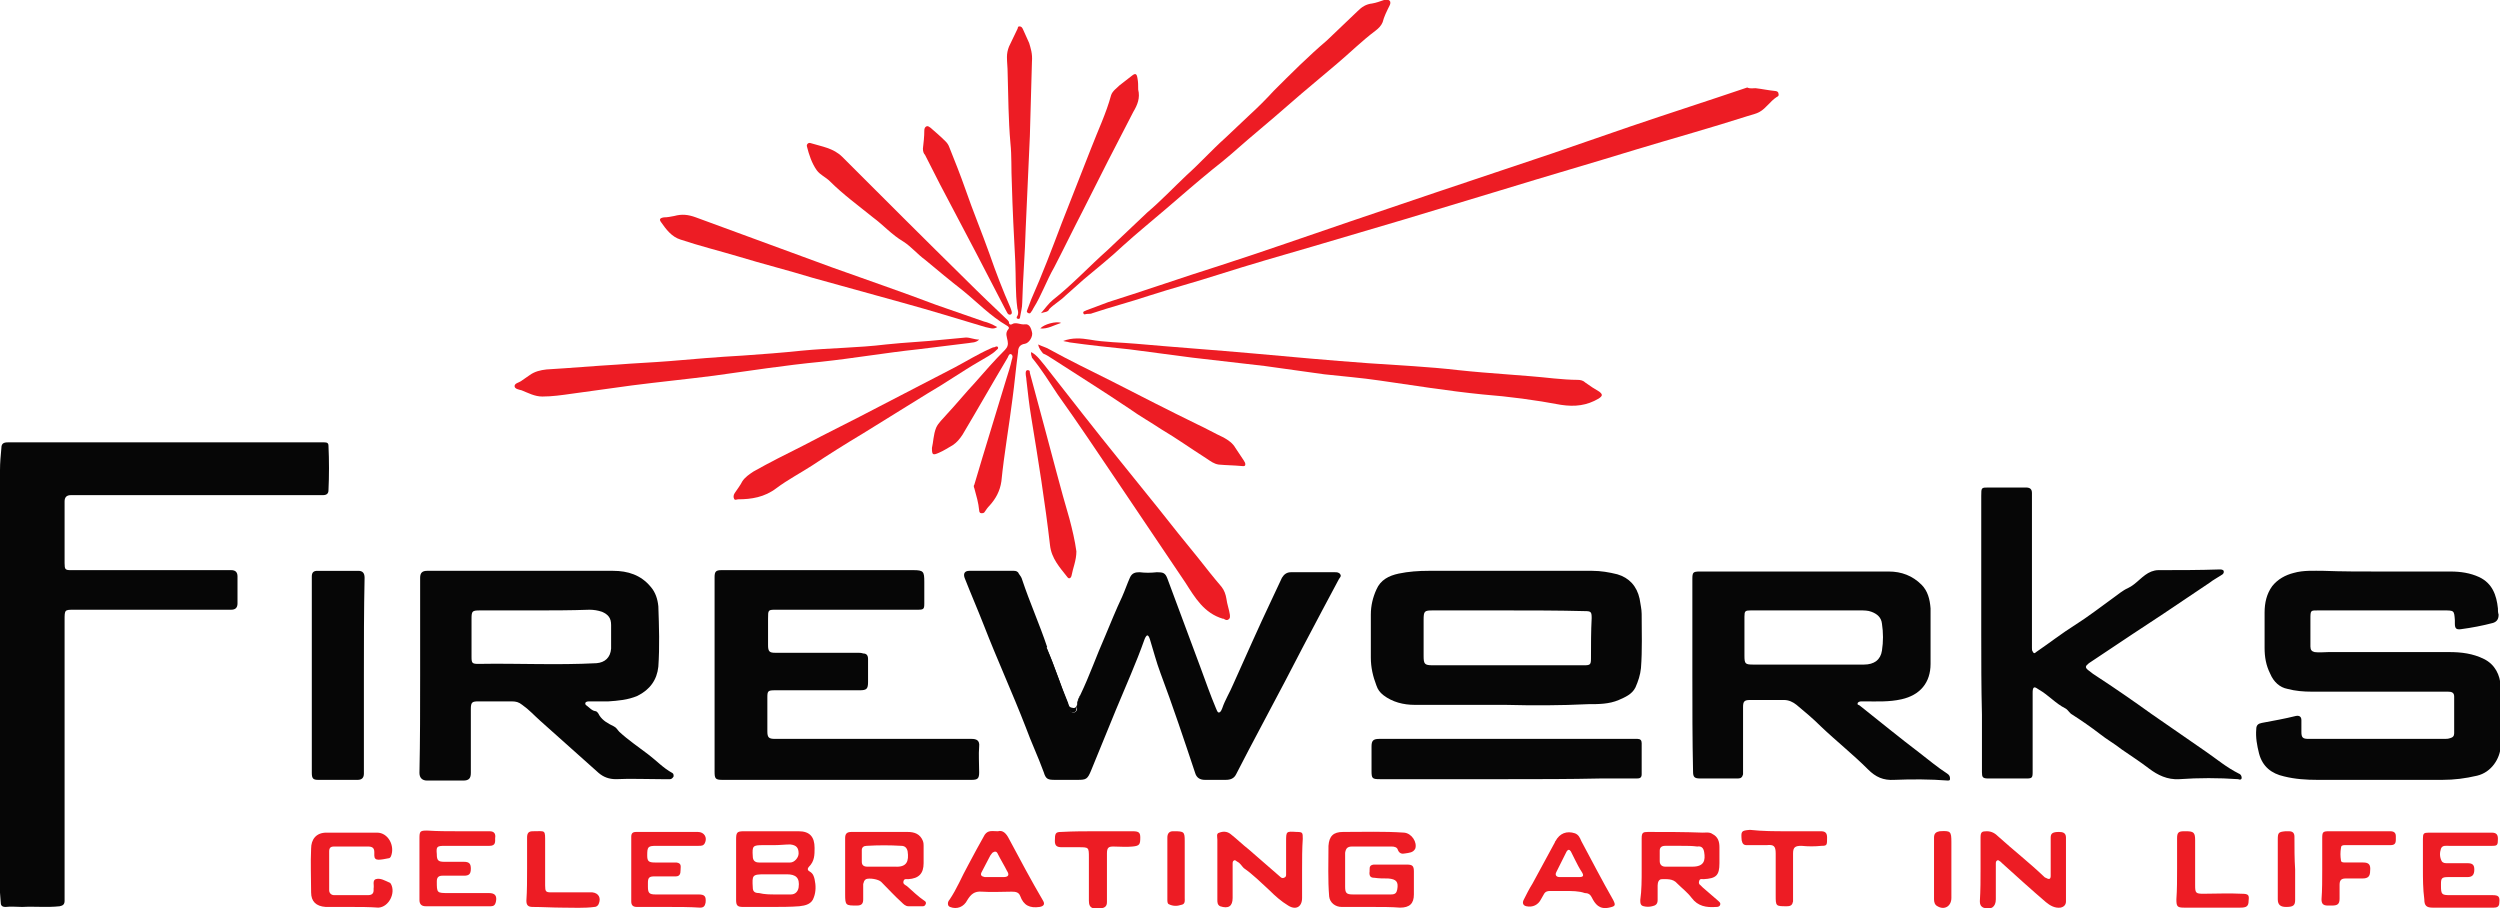 <?xml version="1.0" encoding="UTF-8"?>
<!-- Generator: Adobe Illustrator 24.2.1, SVG Export Plug-In . SVG Version: 6.00 Build 0)  -->
<svg xmlns="http://www.w3.org/2000/svg" xmlns:xlink="http://www.w3.org/1999/xlink" version="1.1" id="Layer_1" x="0px" y="0px" viewBox="0 0 360 130.8" style="enable-background:new 0 0 360 130.8;" xml:space="preserve">
<style type="text/css">
	.st0{fill:#060606;}
	.st1{fill:#ED1C24;}
</style>
<path class="st0" d="M0,96.9c0-9.7,0-19.5,0-29.2c0-1.1,0.1-2.1,0.2-3.2c0-0.6,0.3-0.8,0.9-0.8c4.6,0,9.1,0,13.7,0  c9.7,0,19.5,0,29.2,0c0.9,0,1.8,0,2.7,0c0.4,0,0.6,0.1,0.6,0.5c0.1,2.1,0.1,4.3,0,6.4c0,0.5-0.3,0.7-0.8,0.7c-1.7,0-3.4,0-5.1,0  c-10.2,0-20.3,0-30.5,0c-0.2,0-0.4,0-0.7,0c-0.6,0-0.9,0.3-0.9,0.9c0,3,0,6,0,8.9c0,0.9,0.1,1,0.9,1c1.3,0,2.6,0,3.9,0h17.6  c0.5,0,1.1,0,1.6,0c0.6,0,0.9,0.3,0.9,0.9c0,1.3,0,2.6,0,3.9c0,0.6-0.3,0.9-0.9,0.9c-1.7,0-3.5,0-5.2,0c-5.8,0-11.6,0-17.4,0  c-1.4,0-1.4,0-1.4,1.5c0,13.3,0,26.6,0,39.9c0,0.2,0,0.4,0,0.5c0,0.5-0.2,0.7-0.7,0.8c-1.8,0.2-3.6,0-5.4,0.1c-0.8,0-1.6-0.1-2.4,0  c-0.6,0-0.7-0.3-0.7-0.7c-0.1-1.2-0.2-2.5-0.2-3.7C0,116.4,0,106.7,0,96.9L0,96.9z"></path>
<path class="st0" d="M155.6,100c1.3-2.7,2.3-5.6,3.5-8.3c0.8-1.9,1.6-3.9,2.5-5.8c0.4-0.9,0.7-1.8,1.1-2.7c0.3-0.7,0.8-0.8,1.4-0.8  c0.8,0.1,1.6,0.1,2.5,0c0.9,0,1.2,0.1,1.5,0.9c1.6,4.3,3.2,8.6,4.8,12.9c0.7,1.9,1.4,3.9,2.2,5.8c0.1,0.2,0.2,0.6,0.4,0.6  c0.3,0,0.4-0.4,0.5-0.6c0.4-1.2,1.1-2.3,1.6-3.5c1.8-4,3.6-8.1,5.5-12.1c0.5-1.1,1-2.1,1.5-3.2c0.3-0.5,0.7-0.8,1.3-0.8  c2.1,0,4.2,0,6.3,0c0.3,0,0.6,0,0.8,0.3c0.2,0.3-0.1,0.5-0.2,0.7c-0.8,1.5-1.6,3-2.4,4.5c-1.8,3.4-3.6,6.8-5.4,10.3  c-2.3,4.4-4.7,8.8-7,13.3c-0.3,0.6-0.8,0.8-1.5,0.8c-1,0-2,0-3,0c-0.7,0-1.2-0.3-1.4-1c-1.6-4.8-3.2-9.6-5-14.4  c-0.6-1.6-1-3.2-1.5-4.8c-0.1-0.3-0.2-0.6-0.4-0.6c-0.1,0-0.3,0.3-0.4,0.6c-1.2,3.4-2.7,6.7-4.1,10.1c-1.2,2.9-2.4,5.9-3.6,8.8  c-0.5,1.2-0.7,1.3-1.9,1.3c-1.1,0-2.2,0-3.3,0c-1,0-1.3-0.1-1.6-1.1c-0.8-2.2-1.8-4.3-2.6-6.5c-1.9-4.9-4.1-9.7-6-14.6  c-0.9-2.3-1.9-4.6-2.8-6.9c-0.2-0.6,0-1,0.7-1c2.1,0,4.3,0,6.4,0c0.3,0,0.6,0.1,0.7,0.4c0.2,0.3,0.4,0.5,0.5,0.9  c1.1,3.3,2.5,6.4,3.6,9.7c-0.1,0-0.1,0-0.1,0c0,0,0,0.1,0,0.1c1.3,2.9,2.2,5.9,3.4,8.9c0.1,0.3,0.2,0.4,0.5,0.4  c0.3,0,0.5-0.3,0.5-0.5C155,101.4,155.3,100.7,155.6,100L155.6,100z"></path>
<path class="st0" d="M60.5,97.3c0-4.7,0-9.4,0-14.1c0-0.7,0.3-1,1-1c1.7,0,3.4,0,5.1,0c7.2,0,14.5,0,21.7,0c2.1,0,4,0.6,5.4,2.3  c0.7,0.8,1,1.8,1.1,2.8c0.1,2.9,0.2,5.8,0,8.7c-0.2,1.9-1.2,3.3-3,4.2c-1.4,0.6-2.8,0.7-4.2,0.8c-0.9,0-1.8,0-2.7,0  c-0.2,0-0.5,0-0.6,0.2c-0.1,0.3,0.2,0.4,0.3,0.5c0.4,0.3,0.6,0.6,1.1,0.7c0.3,0,0.5,0.4,0.6,0.6c0.5,0.8,1.3,1.2,2.1,1.6  c0.4,0.2,0.5,0.5,0.8,0.8c1.3,1.2,2.8,2.2,4.1,3.2c1.2,0.9,2.2,2,3.5,2.7c0.2,0.1,0.2,0.3,0.2,0.5c-0.1,0.2-0.3,0.4-0.5,0.4  c-0.4,0-0.8,0-1.3,0c-2.2,0-4.4-0.1-6.5,0c-1,0-1.8-0.3-2.5-0.9c-2.8-2.5-5.6-5-8.4-7.5c-0.9-0.8-1.6-1.6-2.6-2.3  c-0.5-0.4-0.9-0.5-1.5-0.5c-1.6,0-3.2,0-4.8,0c-0.9,0-1.1,0.1-1.1,1.1c0,3.1,0,6.1,0,9.2c0,0.8-0.3,1.1-1.1,1.1c-1.7,0-3.5,0-5.2,0  c-0.7,0-1.1-0.4-1.1-1.1C60.5,106.6,60.5,101.9,60.5,97.3L60.5,97.3z M76.8,87.9L76.8,87.9c-2.6,0-5.2,0-7.7,0  c-1.1,0-1.2,0.1-1.2,1.2c0,1.8,0,3.7,0,5.5c0,0.9,0.1,1,1,1c5.6-0.1,11.3,0.2,17-0.1c1.2-0.1,2-0.8,2.1-2.1c0-1.1,0-2.3,0-3.4  c0-1-0.4-1.5-1.3-1.9c-0.6-0.2-1.2-0.3-1.8-0.3C82.1,87.9,79.4,87.9,76.8,87.9L76.8,87.9z"></path>
<path class="st0" d="M243.7,97.3c0-4.6,0-9.3,0-13.9c0-1,0.1-1.1,1.1-1.1c9.1,0,18.1,0,27.2,0c1.8,0,3.4,0.6,4.7,1.9  c0.9,0.9,1.2,2.1,1.3,3.4c0,2.7,0,5.3,0,8c0,2.7-1.5,4.5-4.2,5.1c-1.8,0.4-3.5,0.3-5.3,0.3c-0.2,0-0.4,0-0.5,0  c-0.2,0-0.5,0.1-0.5,0.3c-0.1,0.2,0.2,0.2,0.3,0.3c2.9,2.3,5.7,4.6,8.6,6.8c1.3,1,2.6,2.1,4,3c0.3,0.2,0.4,0.4,0.4,0.7  c0,0.2,0,0.3-0.3,0.3c-2.6-0.2-5.2-0.2-7.7-0.1c-1.6,0.1-2.7-0.4-3.8-1.5c-2.2-2.2-4.6-4.1-6.8-6.2c-1.1-1.1-2.3-2.1-3.5-3.1  c-0.5-0.4-1.1-0.7-1.8-0.7c-1.6,0-3.3,0-4.9,0c-0.8,0-1,0.2-1,1c0,3,0,6,0,8.9c0,0.3,0,0.5,0,0.8c-0.1,0.4-0.3,0.6-0.7,0.6  c-1.8,0-3.7,0-5.5,0c-0.8,0-1-0.2-1-1C243.7,106.5,243.7,101.9,243.7,97.3C243.7,97.3,243.7,97.3,243.7,97.3L243.7,97.3z   M260.2,95.7C260.2,95.7,260.2,95.7,260.2,95.7c2.7,0,5.5,0,8.2,0c1.5,0,2.4-0.7,2.6-2c0.2-1.3,0.2-2.6,0-3.9  c-0.1-0.9-0.7-1.4-1.5-1.7c-0.5-0.2-1.1-0.2-1.6-0.2c-5.3,0-10.5,0-15.8,0c-0.8,0-0.9,0.1-0.9,0.9c0,1.9,0,3.7,0,5.6  c0,1.2,0.1,1.3,1.3,1.3C254.9,95.7,257.5,95.7,260.2,95.7L260.2,95.7z"></path>
<path class="st0" d="M342.7,82.3c3.4,0,6.8,0,10.2,0c1.4,0,2.8,0.2,4.1,0.8c1.9,0.9,2.5,2.6,2.7,4.5c0,0.3,0,0.6,0.1,0.9  c0,0.6-0.2,1-0.8,1.2c-1.5,0.4-3.1,0.7-4.6,0.9c-0.7,0.1-0.9-0.1-0.9-0.8c0-0.2,0-0.4,0-0.5c-0.1-1.4-0.1-1.4-1.6-1.4  c-6,0-11.9,0-17.9,0c-1.3,0-1.3-0.1-1.3,1.3c0,1.3,0,2.6,0,3.9c0,0.5,0.2,0.7,0.6,0.8c0.7,0.1,1.3,0,2,0c5.8,0,11.6,0,17.4,0  c1.7,0,3.4,0.2,5,1c1.6,0.8,2.3,2.3,2.4,3.9c0.2,2.9,0.2,5.8,0,8.7c-0.1,1.7-1.3,3.7-3.4,4.2c-1.7,0.4-3.3,0.6-5,0.6c-6,0-12,0-18,0  c-1.6,0-3.2-0.1-4.8-0.5c-1.8-0.4-3.1-1.4-3.6-3.3c-0.3-1.2-0.5-2.3-0.4-3.5c0-0.6,0.3-0.8,0.8-0.9c1.6-0.3,3.3-0.6,4.9-1  c0.5-0.1,0.8,0.1,0.8,0.6c0,0.6,0,1.2,0,1.7c0,0.8,0.2,1,1,1c1.2,0,2.4,0,3.6,0h16c0.3,0,0.5,0,0.8-0.1c0.4-0.1,0.6-0.3,0.6-0.7  c0-1.8,0-3.6,0-5.3c0-0.6-0.4-0.7-0.9-0.7c-1.3,0-2.6,0-3.9,0c-5.2,0-10.5,0-15.7,0c-1.2,0-2.4-0.1-3.5-0.4c-1.1-0.2-2-1-2.5-2.2  c-0.6-1.2-0.8-2.4-0.8-3.7c0-1.7,0-3.4,0-5.1c0-1.4,0.3-2.7,1.1-3.8c0.8-1,1.9-1.6,3.1-1.9c1.4-0.4,2.9-0.3,4.3-0.3  C337.2,82.3,339.9,82.3,342.7,82.3C342.7,82.3,342.7,82.3,342.7,82.3L342.7,82.3z"></path>
<path class="st0" d="M121.9,112.3c-6,0-11.9,0-17.9,0c-1,0-1.1-0.2-1.1-1.2c0-8.9,0-17.7,0-26.6c0-0.5,0-0.9,0-1.4c0-0.8,0.2-1,1-1  c1.3,0,2.6,0,3.9,0c7.9,0,15.8,0,23.7,0c1.5,0,1.6,0.2,1.6,1.7c0,1,0,2,0,3.1c0,0.8-0.1,0.9-0.9,0.9c-1.6,0-3.2,0-4.7,0  c-5.2,0-10.5,0-15.7,0c-1.2,0-1.2,0-1.2,1.3c0,1.3,0,2.5,0,3.8c0,0.9,0.2,1.1,1,1.1c4,0,7.9,0,11.9,0c0.3,0,0.5,0,0.8,0.1  c0.5,0,0.7,0.3,0.7,0.8c0,1.1,0,2.2,0,3.3c0,1-0.2,1.2-1.2,1.2c-4.1,0-8.1,0-12.2,0c-1,0-1.1,0.1-1.1,1c0,1.6,0,3.3,0,4.9  c0,0.9,0.2,1.1,1.1,1.1c9.4,0,18.9,0,28.3,0c0.7,0,1.2,0.2,1.1,1.1c-0.1,1.2,0,2.4,0,3.7c0,0.9-0.2,1.1-1.1,1.1c-5,0-10,0-15,0  C123.8,112.3,122.9,112.3,121.9,112.3L121.9,112.3z"></path>
<path class="st0" d="M285.3,91.2c0-6.6,0-13.2,0-19.8c0-1.2,0-1.2,1.1-1.2c1.8,0,3.6,0,5.3,0c0.6,0,0.9,0.2,0.9,0.8  c0,3.1,0,6.1,0,9.2c0,4.4,0,8.7,0,13.1c0,0.2,0,0.4,0.1,0.5c0.1,0.2,0.2,0.4,0.5,0.1c1.9-1.3,3.7-2.7,5.6-3.9  c1.9-1.2,3.7-2.6,5.5-3.9c0.7-0.5,1.4-1.1,2.1-1.4c1.3-0.6,2.1-1.9,3.4-2.4c0.3-0.1,0.6-0.2,1-0.2c2.9,0,5.9,0,8.8-0.1  c0.2,0,0.5,0,0.6,0.2c0.1,0.3-0.1,0.5-0.3,0.6c-0.6,0.4-1.2,0.7-1.7,1.1c-2.2,1.5-4.5,3-6.7,4.5c-1.5,1-2.9,1.9-4.4,2.9  c-2.1,1.4-4.2,2.8-6.3,4.2c-0.5,0.4-0.6,0.6-0.1,1c0.5,0.4,0.9,0.7,1.4,1c2.6,1.7,5.2,3.5,7.7,5.3c2.6,1.8,5.2,3.6,7.8,5.4  c1.6,1.1,3,2.3,4.8,3.2c0.3,0.1,0.4,0.4,0.4,0.6c0,0.3-0.3,0.3-0.5,0.2c-2.8-0.2-5.7-0.2-8.5,0c-1.7,0.1-3.1-0.6-4.3-1.5  c-1.3-1-2.7-1.9-4-2.8c-1-0.8-2.1-1.4-3.1-2.2c-1.3-1-2.6-1.9-4-2.8c-0.4-0.2-0.6-0.7-1-0.9c-1.4-0.7-2.4-1.9-3.8-2.7  c-0.2-0.1-0.5-0.4-0.7-0.3c-0.2,0.1-0.2,0.5-0.2,0.8c0,3.4,0,6.8,0,10.1c0,0.4,0,0.8,0,1.3c0,0.8-0.1,0.9-0.9,0.9  c-1.8,0-3.7,0-5.5,0c-0.8,0-0.9-0.2-0.9-0.9c0-2.8,0-5.6,0-8.3C285.3,99,285.3,95.1,285.3,91.2L285.3,91.2z"></path>
<path class="st0" d="M216.7,101.5c-4.3,0-8.6,0-13,0c-1.6,0-3.2-0.4-4.5-1.4c-0.5-0.4-0.8-0.8-1-1.4c-0.5-1.3-0.8-2.6-0.8-4  c0-2.1,0-4.1,0-6.2c0-1.3,0.3-2.5,0.8-3.6c0.6-1.4,1.8-2,3.2-2.3c1.4-0.3,2.9-0.4,4.3-0.4c7.9,0,15.7,0,23.6,0  c1.2,0,2.4,0.2,3.6,0.5c1.7,0.5,2.8,1.7,3.2,3.5c0.1,0.7,0.3,1.5,0.3,2.2c0,2.6,0.1,5.2-0.1,7.8c-0.1,1-0.4,1.9-0.8,2.8  c-0.5,1-1.5,1.4-2.4,1.8c-1.4,0.6-2.9,0.6-4.4,0.6C224.7,101.6,220.7,101.6,216.7,101.5C216.7,101.5,216.7,101.5,216.7,101.5  L216.7,101.5z M217,87.9C217,87.9,217,87.9,217,87.9c-3.6,0-7.2,0-10.7,0c-1.2,0-1.3,0.1-1.3,1.4c0,1.7,0,3.4,0,5.1  c0,1.2,0.1,1.4,1.3,1.4c6,0,12,0,18,0c1.3,0,2.5,0,3.8,0c0.9,0,1-0.1,1-1c0-1.9,0-3.9,0.1-5.8c0-0.9-0.1-1-1-1  C224.3,87.9,220.7,87.9,217,87.9L217,87.9z"></path>
<path class="st1" d="M252.8,12.7c0.9,0.1,1.8,0.3,2.8,0.4c0.2,0,0.5,0.1,0.5,0.4c0.1,0.3-0.1,0.4-0.3,0.5c-0.9,0.6-1.5,1.6-2.4,2.1  c-0.5,0.3-1.1,0.4-1.7,0.6c-5.3,1.7-10.7,3.2-16,4.8c-6.5,2-13.1,3.9-19.6,5.9c-4.6,1.4-9.3,2.8-13.9,4.2c-4.4,1.3-8.8,2.6-13.2,3.9  c-4.5,1.3-9,2.6-13.4,4c-3.4,1.1-6.8,2-10.2,3.1c-2.7,0.9-5.4,1.6-8.1,2.5c-0.2,0.1-0.4,0.1-0.7,0.1s-0.5,0.2-0.6-0.1  c-0.1-0.3,0.3-0.3,0.4-0.4c1.1-0.4,2.1-0.8,3.2-1.2c5.4-1.7,10.8-3.6,16.2-5.3c6.2-2,12.4-4.2,18.6-6.3c4.1-1.4,8.3-2.8,12.4-4.2  c5.6-1.9,11.1-3.7,16.7-5.6c3.8-1.3,7.5-2.6,11.3-3.9c5.6-1.9,11.2-3.7,16.8-5.6C252,12.8,252.4,12.7,252.8,12.7L252.8,12.7z"></path>
<path class="st0" d="M52.4,97.3v14.1c0,0.6-0.3,0.9-0.9,0.9c-1.9,0-3.8,0-5.7,0c-0.7,0-0.9-0.2-0.9-1c0-7.7,0-15.3,0-23  c0-1.8,0-3.5,0-5.3c0-0.6,0.3-0.8,0.8-0.8c2,0,3.9,0,5.9,0c0.6,0,0.9,0.3,0.9,1C52.4,87.9,52.4,92.6,52.4,97.3  C52.4,97.3,52.4,97.3,52.4,97.3L52.4,97.3z"></path>
<path class="st0" d="M217.1,112.2c-6.1,0-12.2,0-18.4,0c-1.1,0-1.2-0.1-1.2-1.2c0-1.2,0-2.3,0-3.5c0-0.8,0.2-1.1,1.1-1.1  c1.5,0,3,0,4.5,0h32.1c0.2,0,0.4,0,0.6,0c0.4,0,0.6,0.2,0.6,0.6c0,1.5,0,3,0,4.5c0,0.6-0.4,0.6-0.8,0.6c-1.7,0-3.4,0-5.1,0  C226,112.2,221.5,112.2,217.1,112.2L217.1,112.2z"></path>
<g>
	<path class="st1" d="M134.2,64.5c0.2-0.8,0.2-1.9,0.6-2.9c0.3-0.7,1-1.3,1.5-1.9c1.4-1.5,2.7-3.1,4.1-4.6c1.4-1.6,2.8-3.2,4.3-4.7   c0.4-0.4,0.5-0.8,0.4-1.3c-0.1-0.6-0.4-1.1,0.1-1.7c0.2-0.2,0-0.4-0.2-0.5c-2.4-1.4-4.3-3.4-6.4-5.1c-1.8-1.4-3.6-2.9-5.4-4.4   c-1.1-0.8-2-1.9-3.1-2.6c-1.7-1-2.9-2.4-4.4-3.5c-2.1-1.7-4.3-3.3-6.2-5.2c-0.6-0.6-1.4-0.9-1.9-1.6c-0.7-1-1.1-2.2-1.4-3.4   c-0.1-0.3,0.2-0.6,0.5-0.5c1.6,0.5,3.3,0.7,4.6,2c5.9,5.9,11.8,11.8,17.8,17.7c2,2,4,3.9,6,5.8c0.1,0.1,0.2,0.2,0.2,0.4   c0,0.2,0.2,0.3,0.4,0.2c0.6-0.4,1.2,0.1,1.9,0c0.7-0.1,0.9,0.7,1,1.1c0.2,0.6-0.4,1.6-1,1.7c-0.7,0.1-1,0.5-1,1.2   c-0.3,2.2-0.5,4.5-0.8,6.7c-0.5,4-1.2,7.9-1.6,11.9c-0.2,1.4-0.8,2.5-1.7,3.5c-0.3,0.3-0.5,0.6-0.7,0.9c-0.1,0.2-0.3,0.2-0.5,0.2   c-0.2,0-0.3-0.2-0.3-0.4c-0.1-1.1-0.4-2.1-0.7-3.2c-0.1-0.2-0.1-0.4,0-0.5c1.5-5.1,3.1-10.2,4.6-15.2c0.3-0.9,0.6-1.9,0.8-2.8   c0.1-0.3,0.2-0.6-0.1-0.8c-0.3-0.1-0.4,0.3-0.5,0.5c-2.2,3.7-4.3,7.4-6.5,11.1c-0.4,0.6-0.8,1.1-1.4,1.5c-0.7,0.4-1.3,0.8-2,1.1   C134.3,65.6,134.2,65.5,134.2,64.5L134.2,64.5z"></path>
	<path class="st1" d="M153.1,49.1c1.3-0.5,2.6-0.4,3.8-0.2c2.2,0.4,4.5,0.4,6.7,0.6c5.6,0.5,11.3,0.9,16.9,1.4   c5.5,0.5,11,1,16.5,1.4c4.3,0.3,8.7,0.5,13,1c4.6,0.5,9.2,0.7,13.8,1.2c1.1,0.1,2.3,0.2,3.4,0.2c0.4,0,0.8,0.1,1.1,0.4   c0.7,0.5,1.3,0.9,2,1.3c0.5,0.4,0.5,0.6-0.1,1c-1.7,1-3.4,1.2-5.4,0.9c-3.7-0.7-7.5-1.2-11.3-1.5c-5-0.5-9.9-1.3-14.8-2   c-2.7-0.4-5.3-0.6-8-0.9c-2.9-0.4-5.7-0.8-8.6-1.2c-3.5-0.4-6.9-0.8-10.4-1.2c-3-0.4-6-0.8-9.1-1.2c-2.9-0.3-5.8-0.6-8.6-1   C153.7,49.2,153.4,49.2,153.1,49.1L153.1,49.1z"></path>
	<path class="st1" d="M141,48.9c-0.5,0.5-1.1,0.4-1.5,0.5c-2.4,0.3-4.9,0.6-7.3,0.9c-4.7,0.5-9.3,1.3-14,1.8   c-5.2,0.5-10.3,1.3-15.4,2c-3.9,0.5-7.9,0.9-11.8,1.4c-2.9,0.4-5.8,0.8-8.7,1.2c-1.4,0.2-2.8,0.4-4.2,0.4c-1.1,0-2-0.5-3-0.9   c-0.4-0.1-1-0.2-1-0.6c0-0.4,0.6-0.5,0.9-0.7c0.4-0.3,0.9-0.6,1.3-0.9c0.7-0.5,1.5-0.7,2.4-0.8c3.4-0.2,6.8-0.5,10.2-0.7   c2.5-0.2,5-0.3,7.5-0.5c3.5-0.3,7-0.6,10.6-0.8c2.8-0.2,5.6-0.4,8.4-0.7c4.1-0.4,8.1-0.4,12.2-0.9c2.8-0.3,5.5-0.4,8.3-0.7   c1.1-0.1,2.1-0.2,3.2-0.3C139.7,48.6,140.3,48.9,141,48.9L141,48.9z"></path>
	<path class="st1" d="M149.9,45.1c0.6-0.7,1.1-1.4,1.7-1.9c2.8-2.2,5.2-4.8,7.9-7.2c1.9-1.8,3.8-3.6,5.7-5.4c2-1.7,3.8-3.6,5.7-5.4   c1.9-1.7,3.6-3.6,5.5-5.3c1.2-1.1,2.4-2.3,3.6-3.4c1.2-1.1,2.3-2.2,3.4-3.4c2.5-2.5,5-5,7.7-7.3c1.5-1.4,2.9-2.8,4.4-4.2   c0.6-0.6,1.2-1,2.1-1.1c0.6-0.1,1.1-0.3,1.7-0.5c0.3-0.1,0.6-0.1,0.8,0.1c0.2,0.2,0.1,0.5,0,0.7c-0.4,0.8-0.8,1.6-1,2.4   c-0.2,0.5-0.6,0.9-1,1.2c-2,1.5-3.7,3.2-5.6,4.8c-1.7,1.4-3.4,2.9-5.1,4.3c-2.5,2.2-5.1,4.4-7.7,6.6c-1.7,1.5-3.3,2.9-5.1,4.3   c-2.2,1.8-4.4,3.7-6.6,5.6c-2.1,1.8-4.2,3.5-6.3,5.4c-1.8,1.7-3.7,3.2-5.6,4.8c-0.9,0.8-1.8,1.6-2.7,2.4c-0.7,0.7-1.6,1.2-2.3,1.9   C150.9,45,150.4,44.9,149.9,45.1L149.9,45.1z"></path>
	<path class="st1" d="M148.5,50.7c0.9,0.5,1.4,1.3,2,2c1.8,2.3,3.6,4.6,5.4,6.9c3.6,4.6,7.3,9.1,10.9,13.6c1.9,2.4,3.8,4.8,5.7,7.1   c1.1,1.4,2.2,2.8,3.4,4.2c0.4,0.5,0.6,1.1,0.7,1.7c0.1,0.8,0.4,1.6,0.5,2.3c0,0.2,0.1,0.5-0.2,0.7c-0.3,0.2-0.5,0-0.7-0.1   c0,0,0,0-0.1,0c-2.7-0.8-4-3-5.4-5.2c-3.2-4.8-6.5-9.6-9.7-14.4c-2.9-4.3-5.7-8.5-8.7-12.7c-1.2-1.8-2.3-3.6-3.7-5.3   C148.6,51.3,148.4,51.1,148.5,50.7L148.5,50.7z"></path>
	<path class="st1" d="M143.6,47.1c-0.6,0.4-1.1,0.1-1.7,0c-4-1.2-7.9-2.4-11.9-3.5c-4.3-1.2-8.7-2.4-13-3.6c-3.6-1.1-7.2-2-10.8-3.1   c-2.7-0.8-5.5-1.5-8.2-2.4c-1.3-0.4-2.1-1.5-2.8-2.5c-0.3-0.4-0.2-0.6,0.4-0.7c0.5,0,1-0.1,1.5-0.2c1.1-0.3,2-0.2,3.1,0.2   c6.5,2.4,13.1,4.8,19.6,7.2c5,1.8,10,3.5,15,5.4c2.3,0.8,4.6,1.6,6.9,2.4C142.2,46.4,142.9,46.7,143.6,47.1L143.6,47.1z"></path>
	<path class="st1" d="M148.6,8.9c-0.1,3.3-0.2,7-0.3,10.7c-0.2,4.4-0.4,8.9-0.6,13.3c-0.1,3.6-0.4,7.1-0.5,10.7c0,0.7-0.2,1.4-0.3,2   c0,0.2-0.1,0.4-0.3,0.3c-0.3,0-0.2-0.3-0.1-0.4c0.2-0.4,0.1-0.7,0-1.1c-0.3-2.2-0.2-4.5-0.3-6.7c-0.2-3.8-0.4-7.6-0.5-11.4   c-0.1-1.9,0-3.8-0.2-5.7c-0.3-3.4-0.3-6.7-0.4-10.1c0-0.8-0.1-1.5-0.1-2.3c0-0.5,0.1-1,0.3-1.5c0.4-0.8,0.8-1.7,1.2-2.5   c0.1-0.1,0-0.4,0.3-0.4c0.3,0,0.4,0.2,0.5,0.4c0.3,0.7,0.6,1.3,0.9,2C148.4,6.9,148.7,7.7,148.6,8.9z"></path>
	<path class="st1" d="M106.3,71.9c-0.2,0-0.5,0.2-0.6-0.1c-0.1-0.2-0.1-0.5,0.1-0.8c0.4-0.6,0.8-1.1,1.1-1.7c0.4-0.6,1-1,1.6-1.4   c2.3-1.3,4.7-2.5,7.1-3.7c3.6-1.9,7.3-3.7,10.9-5.6c3.7-1.9,7.3-3.8,11-5.7c1.7-0.9,3.3-1.9,5.1-2.7c0.2-0.1,0.4-0.2,0.6-0.2   c0.2-0.1,0.4-0.2,0.5,0c0.1,0.2-0.1,0.3-0.2,0.4c-0.7,0.7-1.6,1.1-2.4,1.6c-2.6,1.5-5,3.2-7.6,4.7c-3.1,1.9-6.1,3.8-9.2,5.7   c-2.5,1.5-4.9,3-7.3,4.6c-1.7,1.1-3.6,2.1-5.2,3.3C110.1,71.6,108.2,71.9,106.3,71.9L106.3,71.9z"></path>
	<path class="st1" d="M163.9,12.9c0.3,1.2-0.1,2.2-0.7,3.2c-2.5,4.8-4.9,9.5-7.3,14.3c-1.4,2.7-2.7,5.4-4.1,8.1   c-1.1,1.9-1.8,4-3,5.9c-0.1,0.2-0.2,0.4-0.3,0.5c-0.1,0.1-0.1,0.3-0.4,0.2c-0.2-0.1-0.3-0.2-0.2-0.4c0.2-0.5,0.4-1.1,0.6-1.6   c1.6-3.6,3-7.3,4.4-11c1.4-3.6,2.8-7.1,4.2-10.7c1-2.6,2.2-5.1,2.9-7.7c0.2-0.6,0.8-1,1.2-1.4c0.6-0.5,1.2-0.9,1.8-1.4   c0.5-0.4,0.7-0.3,0.8,0.4C163.9,11.8,163.9,12.3,163.9,12.9L163.9,12.9z"></path>
	<path class="st1" d="M197.6,130.6c-1.5,0-2.9,0-4.4,0c-0.9,0-1.7-0.6-1.8-1.5c-0.2-2.4-0.1-4.9-0.1-7.3c0.1-1.4,0.7-2,2.1-2   c2.9,0,5.9-0.1,8.8,0.1c1.1,0.1,1.9,1.4,1.6,2.3c-0.3,0.6-0.9,0.6-1.5,0.7c-0.4,0.1-0.8,0-1-0.5c-0.1-0.4-0.5-0.5-0.9-0.5   c-1.9,0-3.8,0-5.7,0c-0.7,0-0.9,0.3-1,0.9c0,0.2,0,0.4,0,0.6c0,1.4,0,2.8,0,4.3c0,0.9,0.2,1.1,1.1,1.1c1.8,0,3.7,0,5.5,0   c0.6,0,0.8-0.2,0.9-0.7c0.2-1.1-0.1-1.5-1.3-1.6c-0.7,0-1.3,0-2-0.1c-0.5,0-0.7-0.2-0.7-0.7c0.1-0.5-0.2-1.1,0.6-1.2   c0.1,0,0.3,0,0.4,0c1.5,0,2.9,0,4.4,0c0.8,0,1,0.2,1,1c0,1.1,0,2.2,0,3.3c0,1.3-0.6,1.9-2,1.9C200.4,130.6,199,130.6,197.6,130.6   C197.6,130.6,197.6,130.6,197.6,130.6L197.6,130.6z"></path>
	<path class="st1" d="M111.1,130.6c-1.4,0-2.7,0-4.1,0c-0.8,0-1-0.2-1-1c0-2.9,0-5.8,0-8.7c0-1,0.1-1.2,1.1-1.2c2.6,0,5.3,0,7.9,0   c1.6,0,2.3,0.8,2.3,2.4c0,1,0,1.9-0.8,2.7c-0.2,0.2-0.3,0.5,0.1,0.7c0.5,0.3,0.6,0.7,0.7,1.1c0.2,0.9,0.2,1.8-0.1,2.6   c-0.3,1-1.2,1.2-2.1,1.3C113.8,130.6,112.4,130.6,111.1,130.6L111.1,130.6z M111.6,128.8L111.6,128.8c0.8,0,1.6,0,2.3,0   c0.6,0,1-0.4,1.1-1c0.2-1.4-0.4-1.9-1.7-1.9c-1,0-2,0-3.1,0c-1.9,0-1.9,0.1-1.8,1.9c0,0.6,0.3,0.8,0.9,0.8   C110.1,128.8,110.9,128.8,111.6,128.8z M111.5,121.7C111.5,121.7,111.5,121.7,111.5,121.7c-0.5,0-1.1,0-1.6,0   c-1.5,0-1.6,0.1-1.5,1.6c0,0.6,0.3,0.9,0.9,0.9c1.5,0,3,0,4.5,0c0.6,0,1.2-0.7,1.2-1.3c0-0.8-0.3-1.2-1.2-1.3   C113.1,121.6,112.3,121.7,111.5,121.7z"></path>
	<path class="st1" d="M121.7,125.2c0-1.5,0-3,0-4.5c0-0.6,0.2-0.9,0.9-0.9c2.7,0,5.4,0,8.1,0c1,0,1.8,0.3,2.2,1.3   c0.1,0.3,0.1,0.5,0.1,0.7c0,0.8,0,1.7,0,2.5c0,1.5-0.7,2.2-2.2,2.3c-0.3,0-0.6-0.1-0.7,0.3c-0.1,0.4,0.2,0.5,0.5,0.7   c0.8,0.7,1.6,1.5,2.5,2.1c0.2,0.1,0.3,0.3,0.2,0.5c-0.1,0.2-0.2,0.3-0.4,0.3c-0.7,0-1.4,0-2.1,0c-0.4,0-0.7-0.3-1-0.6   c-1-0.9-1.9-1.9-2.9-2.9c-0.4-0.4-1.7-0.6-2.2-0.4c-0.3,0.2-0.3,0.4-0.4,0.7c0,0.7,0,1.5,0,2.2c0,0.6-0.2,0.9-0.9,0.9   c-1.6,0-1.7,0-1.7-1.6C121.7,127.7,121.7,126.4,121.7,125.2C121.7,125.2,121.7,125.2,121.7,125.2L121.7,125.2z M127.2,124.8   L127.2,124.8c0.6,0,1.2,0,1.7,0c1.7,0.1,2-0.8,1.8-2.2c-0.1-0.5-0.4-0.8-0.9-0.8c-1.7-0.1-3.3-0.1-5,0c-0.4,0-0.7,0.2-0.7,0.6   c0,0.6,0,1.1,0,1.7c0,0.5,0.3,0.7,0.8,0.7C125.7,124.8,126.5,124.8,127.2,124.8L127.2,124.8z"></path>
	<path class="st1" d="M149.5,49.6c0.6,0.3,1.1,0.4,1.6,0.7c2.9,1.6,6,3.1,9,4.6c4.1,2.1,8.2,4.2,12.3,6.2c1.3,0.6,2.5,1.3,3.8,1.9   c0.7,0.4,1.3,0.8,1.7,1.5c0.4,0.6,0.8,1.2,1.2,1.8c0.1,0.2,0.3,0.4,0.2,0.7c-0.1,0.2-0.4,0.1-0.6,0.1c-1.1-0.1-2.1-0.1-3.2-0.2   c-0.7-0.1-1.2-0.5-1.8-0.9c-2.2-1.4-4.3-2.9-6.5-4.2c-1.5-1-3.1-1.9-4.5-2.9c-3.7-2.5-7.4-4.8-11.1-7.2c-0.5-0.3-0.9-0.6-1.4-0.8   C149.9,50.5,149.6,50.2,149.5,49.6L149.5,49.6z"></path>
	<path class="st1" d="M187.5,125.2v4.1c0,1.3-0.9,1.8-2,1.1c-1-0.6-1.9-1.4-2.7-2.2c-1.2-1.1-2.4-2.3-3.7-3.2   c-0.3-0.3-0.5-0.7-0.9-0.9c-0.2-0.1-0.3-0.3-0.5-0.2c-0.2,0.1-0.2,0.3-0.2,0.5c0,1.6,0,3.3,0,4.9c0,1.2-0.6,1.6-1.8,1.2   c-0.4-0.2-0.4-0.6-0.4-0.9c0-2.2,0-4.4,0-6.7c0-0.7,0-1.3,0-2c0-0.4-0.2-0.9,0.3-1c0.5-0.2,1.1-0.2,1.6,0.2   c0.9,0.7,1.7,1.5,2.6,2.2c1.5,1.3,3.1,2.7,4.6,4c0.1,0.1,0.3,0.2,0.5,0.1c0.3-0.1,0.3-0.3,0.3-0.5c0-1.6,0-3.1,0-4.7   c0-1.5,0-1.5,1.5-1.4c0.9,0,0.9,0.1,0.9,1C187.5,122.2,187.5,123.7,187.5,125.2L187.5,125.2z"></path>
	<path class="st1" d="M285.2,125.1c0-1.5,0-3,0-4.5c0-0.8,0.2-0.9,0.9-0.9c0.7,0,1.2,0.3,1.7,0.8c2.1,1.9,4.4,3.7,6.5,5.7   c0.1,0.1,0.2,0.2,0.3,0.2c0.5,0.3,0.7,0.2,0.7-0.3c0-0.9,0-1.8,0-2.7c0-0.9,0-1.9,0-2.8c0-0.6,0.3-0.8,1.2-0.8c0.5,0,1,0.1,1,0.8   c0,3.1,0,6.1,0,9.2c0,0.5-0.3,0.8-0.8,0.9c-0.8,0.1-1.5-0.3-2.1-0.8c-2.1-1.8-4.2-3.7-6.3-5.6c-0.1-0.1-0.2-0.2-0.2-0.2   c-0.2-0.1-0.3-0.3-0.5-0.2c-0.2,0.1-0.2,0.3-0.2,0.5c0,1.5,0,2.9,0,4.4c0,0.2,0,0.5,0,0.7c0,1.1-0.7,1.6-1.8,1.2   c-0.4-0.2-0.5-0.5-0.5-0.9C285.2,128.2,285.2,126.6,285.2,125.1C285.2,125.1,285.2,125.1,285.2,125.1L285.2,125.1z"></path>
	<path class="st1" d="M65.9,119.7c1.5,0,3.1,0,4.6,0c0.7,0,0.9,0.4,0.8,1c0,0.5,0.1,1.1-0.8,1.1c-1.5,0-3,0-4.5,0   c-0.6,0-1.3,0-1.9,0c-1.2,0-1.3,0.1-1.2,1.2c0,0.9,0.2,1.1,1.1,1.1c0.9,0,1.9,0,2.8,0c0.8,0,1,0.3,1,1c0,0.8-0.3,1-1,1   c-1,0-2.1,0-3.1,0c-0.5,0-0.8,0.2-0.8,0.8c0,1.7,0,1.7,1.7,1.7c1.9,0,3.9,0,5.8,0c0.9,0,1.2,0.4,1,1.3c-0.1,0.4-0.3,0.6-0.7,0.6   c-3.1,0-6.3,0-9.4,0c-0.6,0-0.9-0.3-0.9-0.9c0-3,0-5.9,0-8.9c0-1,0.1-1.1,1.1-1.1C63,119.7,64.5,119.7,65.9,119.7   C65.9,119.7,65.9,119.7,65.9,119.7L65.9,119.7z"></path>
	<path class="st1" d="M236.4,125.2c0-1.5,0-3,0-4.5c0-0.8,0.2-0.9,0.9-0.9c2.6,0,5.3,0,7.9,0.1c0.5,0,1-0.1,1.4,0.2   c0.8,0.4,1,1.1,1,1.9c0,0.8,0,1.6,0,2.3c0,1.8-0.5,2.2-2.3,2.3c-0.2,0-0.5-0.1-0.6,0.2c-0.1,0.3-0.1,0.5,0.2,0.7   c0.1,0.1,0.2,0.2,0.3,0.3c0.7,0.6,1.5,1.3,2.2,1.9c0.2,0.2,0.4,0.3,0.3,0.6c-0.1,0.3-0.4,0.3-0.6,0.3c-1.4,0.1-2.6-0.1-3.5-1.3   c-0.6-0.8-1.4-1.4-2.1-2.1c-0.6-0.7-1.5-0.6-2.2-0.6c-0.4,0-0.6,0.4-0.6,0.9c0,0.7,0,1.4,0,2.1c0,0.6-0.3,0.8-0.8,0.9   c-0.4,0.1-0.8,0.1-1.2,0c-0.5-0.1-0.5-0.5-0.5-0.9C236.4,128.2,236.4,126.7,236.4,125.2C236.4,125.2,236.4,125.2,236.4,125.2   L236.4,125.2z M242.1,121.8C242.1,121.8,242.1,121.8,242.1,121.8c-0.8,0-1.6,0-2.3,0c-0.5,0-0.8,0.2-0.8,0.7c0,0.5,0,1,0,1.5   c0,0.5,0.3,0.8,0.8,0.8c1.3,0,2.6,0,3.9,0c1.7,0,1.9-0.9,1.7-2.1c-0.1-0.6-0.4-0.9-1-0.8C243.7,121.8,242.9,121.8,242.1,121.8   L242.1,121.8z"></path>
	<path class="st1" d="M143.7,119.7c0.7-0.2,1.2,0.3,1.6,1.1c1.6,3,3.2,6,4.9,8.9c0.3,0.5,0.1,0.8-0.5,0.9c-1.4,0.2-2.3-0.2-2.8-1.6   c-0.2-0.5-0.6-0.6-1.2-0.6c-1.4,0-2.9,0.1-4.3,0c-1.1-0.1-1.6,0.4-2.1,1.2c-0.5,1-1.5,1.4-2.5,1c-0.2-0.1-0.3-0.2-0.3-0.5   c0-0.2,0.1-0.4,0.2-0.5c1.1-1.6,1.8-3.4,2.7-5c0.8-1.5,1.6-3,2.4-4.4C142.3,119.5,142.9,119.7,143.7,119.7L143.7,119.7z    M143.3,126.3L143.3,126.3l0.6,0c0.2,0,0.4,0,0.6,0c0.7,0,0.9-0.3,0.5-0.9c-0.4-0.8-0.9-1.6-1.3-2.4c-0.2-0.5-0.5-0.4-0.8-0.2   c-0.1,0.1-0.2,0.3-0.3,0.4c-0.4,0.8-0.8,1.5-1.2,2.3c-0.3,0.5-0.1,0.7,0.4,0.8C142.4,126.3,142.9,126.3,143.3,126.3L143.3,126.3z"></path>
	<path class="st1" d="M132.9,21.4c0.1-0.9,0.2-1.7,0.2-2.6c0-0.3,0.1-0.5,0.3-0.6c0.3-0.1,0.4,0.1,0.6,0.2c0.7,0.6,1.5,1.3,2.2,2   c0.2,0.2,0.4,0.5,0.5,0.8c0.8,2,1.6,4,2.3,6c1.1,3.2,2.4,6.3,3.5,9.4c0.9,2.6,1.9,5.2,3,7.7c0.1,0.3,0.4,0.9,0,1s-0.5-0.4-0.7-0.7   c-1.4-2.7-2.8-5.4-4.2-8.1c-1-1.9-2-3.8-3-5.7c-1.5-2.8-3-5.7-4.4-8.5C133,22.1,132.9,21.8,132.9,21.4L132.9,21.4z"></path>
	<path class="st1" d="M96.2,130.6c-1.5,0-3,0-4.5,0c-0.6,0-0.8-0.3-0.8-0.8c0-3.1,0-6.2,0-9.3c0-0.5,0.2-0.7,0.7-0.7   c1.9,0,3.7,0,5.6,0c1.1,0,2.2,0,3.3,0c0.9,0,1.4,0.8,1,1.6c-0.2,0.4-0.5,0.4-0.9,0.4c-1.9,0-3.9,0-5.8,0c-0.1,0-0.1,0-0.2,0   c-1.3,0-1.4,0.1-1.4,1.4c0,0.8,0.2,1,1.1,1c1,0,2.1,0,3.1,0c0.8,0.1,0.6,0.6,0.6,1.1c0,0.5-0.1,0.9-0.7,0.9c-1,0-2.1,0-3.1,0   c-0.7,0-0.9,0.2-0.9,0.9c0,0.2,0,0.4,0,0.6c0,0.9,0.2,1.1,1.1,1.1c2.1,0,4.1,0,6.2,0c0.9,0,1.1,0.3,1,1.2c-0.1,0.5-0.3,0.7-0.8,0.7   C99.3,130.6,97.8,130.6,96.2,130.6C96.2,130.6,96.2,130.6,96.2,130.6L96.2,130.6z"></path>
	<path class="st1" d="M50.6,130.6c-1.2,0-2.5,0-3.7,0c-1.4-0.1-2.1-0.8-2.1-2.1c0-2.1-0.1-4.2,0-6.3c0-1.3,0.7-2.3,2.2-2.3   c2.4,0,4.9,0,7.3,0c1.6,0,2.6,1.9,2,3.4c-0.1,0.2-0.2,0.3-0.4,0.3c-0.5,0.1-1,0.2-1.4,0.2c-0.4,0-0.6-0.2-0.6-0.6   c0-0.2,0-0.4,0-0.5c0-0.6-0.3-0.8-0.9-0.8c-1.6,0-3.3,0-4.9,0c-0.5,0-0.7,0.2-0.7,0.7c0,1.9,0,3.7,0,5.6c0,0.4,0.3,0.7,0.7,0.7   c1.6,0,3.3,0,4.9,0c0.5,0,0.8-0.2,0.8-0.7c0-0.1,0-0.2,0-0.3c0.1-0.4-0.2-1.1,0.3-1.3c0.7-0.2,1.3,0.2,2,0.5c0.1,0,0.1,0.1,0.2,0.2   c0.7,1.3-0.3,3.3-1.8,3.4C53.1,130.6,51.9,130.6,50.6,130.6C50.6,130.6,50.6,130.6,50.6,130.6L50.6,130.6z"></path>
	<path class="st1" d="M348.9,125.1c0-1.4,0-2.9,0-4.3c0-0.8,0.1-0.9,0.9-0.9c2,0,4,0,6,0c1,0,2,0,3,0c0.7,0,0.9,0.3,0.9,0.9   c0,0.9-0.1,1-0.8,1c-2.1,0-4.2,0-6.3,0c-0.4,0-0.9-0.1-1.1,0.4c-0.2,0.6-0.2,1.2,0.1,1.8c0.2,0.3,0.5,0.3,0.8,0.3c1,0,1.9,0,2.9,0   c0.7,0,1,0.2,1,0.9c0,0.8-0.3,1.1-1,1.1c-0.9,0-1.9,0-2.8,0c-0.9,0-1,0.2-1,1v0.2c0,1.3,0.1,1.4,1.3,1.4c2,0,4,0,6.1,0   c0.9,0,1.1,0.2,1,1.1c0,0.6-0.4,0.7-0.8,0.7c-2.1,0-4.2,0-6.3,0c-0.8,0-1.6,0-2.5,0c-0.9,0-1.2-0.3-1.2-1.2   C348.9,128,348.9,126.5,348.9,125.1L348.9,125.1z"></path>
	<path class="st1" d="M155,79.4c0,1.3-0.5,2.4-0.7,3.5c-0.1,0.4-0.4,0.5-0.6,0.2c-1.1-1.4-2.3-2.7-2.5-4.6   c-0.7-6.1-1.7-12.3-2.7-18.4c-0.3-1.8-0.5-3.6-0.7-5.4c0-0.3-0.1-0.6-0.1-0.9c0-0.2,0-0.5,0.3-0.5c0.3,0,0.3,0.2,0.3,0.4   c0.7,2.6,1.4,5.2,2.1,7.8c1.2,4.4,2.3,8.8,3.6,13.2C154.4,76.2,154.8,77.9,155,79.4L155,79.4z"></path>
	<path class="st1" d="M225.3,128.3c-0.7,0-1.4,0-2.1,0c-0.4,0-0.7,0.1-0.9,0.5c-0.1,0.2-0.3,0.5-0.4,0.7c-0.4,0.8-1.2,1.2-2.1,1   c-0.5-0.1-0.6-0.5-0.4-0.9c0.4-0.8,0.8-1.6,1.3-2.4c1.1-2,2.1-3.9,3.2-5.9c0-0.1,0.1-0.2,0.1-0.2c0.6-1.1,1.6-1.5,2.8-1.1   c0.5,0.2,0.7,0.6,0.9,1.1c1.5,2.8,3,5.7,4.6,8.5c0.4,0.8,0.3,0.9-0.6,1.1c-1.4,0.3-2-0.5-2.5-1.5c-0.2-0.4-0.5-0.6-1-0.6   C227.4,128.3,226.3,128.3,225.3,128.3z M225.9,126.3L225.9,126.3c0.5,0,1,0,1.5,0c0.6,0,0.7-0.2,0.4-0.7c-0.4-0.6-0.7-1.2-1-1.8   c-0.2-0.4-0.4-0.8-0.6-1.2c-0.2-0.3-0.4-0.3-0.6,0c-0.5,1-1,2-1.5,3c-0.2,0.4,0,0.7,0.5,0.7C225,126.3,225.4,126.3,225.9,126.3   L225.9,126.3z"></path>
	<path class="st1" d="M334.4,125.2c0-1.5,0-3,0-4.5c0-0.9,0.1-1,1-1c2.9,0,5.9,0,8.8,0c0.5,0,0.8,0.2,0.8,0.7c0,0.2,0,0.4,0,0.5   c0,0.6-0.2,0.8-0.8,0.8c-1.8,0-3.6,0-5.5,0c-0.4,0-0.7,0-1.1,0c-0.3,0-0.5,0.1-0.5,0.4c-0.1,0.6-0.1,1.2,0,1.8   c0,0.3,0.4,0.3,0.6,0.3c0.9,0,1.7,0,2.6,0c0.8,0,1.1,0.3,1,1.2c0,0.8-0.3,1.1-1.1,1.1c-0.8,0-1.6,0-2.4,0c-0.6,0-0.9,0.2-0.9,0.9   c0,0.7,0,1.3,0,2c0,0.8-0.3,1-1.1,1c-0.2,0-0.4,0-0.6,0c-0.7,0-0.9-0.3-0.9-0.9C334.4,128.2,334.4,126.7,334.4,125.2   C334.4,125.2,334.4,125.2,334.4,125.2L334.4,125.2z"></path>
	<path class="st1" d="M158.1,119.7c1.7,0,3.3,0,5,0c0.9,0,1.1,0.2,1.1,0.9c0,1-0.1,1.2-1.1,1.3c-0.9,0.1-1.9,0-2.8,0   c-0.7,0-0.9,0.2-0.9,1c0,1.6,0,3.1,0,4.7c0,0.8,0,1.5,0,2.3c0,0.6-0.3,0.8-0.8,0.9c-0.4,0-0.8,0.1-1.1,0c-0.6-0.1-0.7-0.6-0.7-1.1   c0-2.1,0-4.1,0-6.2c0-1.5,0-1.5-1.5-1.5c-0.8,0-1.6,0-2.4,0c-0.7,0-1-0.2-1-0.9c0-1.1,0.1-1.3,0.9-1.3   C154.6,119.7,156.3,119.7,158.1,119.7L158.1,119.7z"></path>
	<path class="st1" d="M75.9,125.1c0-1.5,0-3,0-4.5c0-0.6,0.2-0.9,0.8-0.9c1.9,0,1.8-0.3,1.8,1.7c0,2,0,4.1,0,6.1c0,0.9,0.1,1,0.9,1   c1.8,0,3.5,0,5.3,0c0.2,0,0.4,0,0.6,0c0.9,0.1,1.3,0.8,0.9,1.7c-0.1,0.2-0.3,0.4-0.6,0.4c-1.5,0.2-3.1,0.1-4.6,0.1   c-1.4,0-2.9-0.1-4.3-0.1c-0.7,0-0.9-0.3-0.9-0.9C75.9,128.2,75.9,126.7,75.9,125.1L75.9,125.1z"></path>
	<path class="st1" d="M257.3,119.7c1.6,0,3.3,0,4.9,0c0.6,0,0.9,0.2,0.9,0.9c0,1.1,0,1.2-0.8,1.2c-1,0.1-1.9,0.1-2.9,0   c-0.9,0-1.2,0.2-1.2,1.1c0,2.1,0,4.2,0,6.3c0,0.2,0,0.4,0,0.6c-0.1,0.5-0.3,0.7-0.9,0.7c-1.6,0-1.6,0-1.6-1.6c0-2,0-4,0-6   c0-1.1-0.3-1.3-1.3-1.2c-1,0-1.9,0-2.9,0c-0.4,0-0.6-0.2-0.7-0.7c-0.1-1.3-0.1-1.4,1.2-1.5C253.8,119.7,255.6,119.7,257.3,119.7   C257.3,119.7,257.3,119.7,257.3,119.7L257.3,119.7z"></path>
	<path class="st1" d="M313.5,125.1c0-1.5,0-2.9,0-4.4c0-0.8,0.2-1,1-1c0.1,0,0.2,0,0.3,0c1.1,0,1.3,0.2,1.3,1.3v6.5   c0,1.1,0.1,1.2,1.2,1.2c1.8,0,3.6-0.1,5.5,0c1,0,1.1,0.2,1,1c0,0.8-0.3,1-1.2,1c-2.7,0-5.4,0-8.1,0c-1,0-1.1-0.2-1.1-1.2   C313.5,128.1,313.5,126.6,313.5,125.1L313.5,125.1z"></path>
	<path class="st1" d="M278.5,125c0-1.5,0-2.9,0-4.4c0-0.6,0.3-0.8,0.8-0.9c1.6-0.1,1.7,0,1.7,1.6v8c0,1.2-1,1.8-2,1.2   c-0.4-0.2-0.5-0.6-0.5-1C278.5,128,278.5,126.5,278.5,125L278.5,125z"></path>
	<path class="st1" d="M330.5,125.2c0,1.5,0,2.9,0,4.4c0,0.8-0.3,1-1.3,1c-0.8,0-1.2-0.3-1.2-1.1c0-2.9,0-5.7,0-8.6   c0-1,0.1-1.1,1.1-1.2c0.2,0,0.3,0,0.5,0c0.6,0,0.8,0.3,0.8,0.8C330.4,122.1,330.4,123.7,330.5,125.2   C330.4,125.2,330.5,125.2,330.5,125.2z"></path>
	<path class="st1" d="M168.1,125.1c0-1.5,0-3,0-4.5c0-0.6,0.3-0.9,0.8-0.9c0.1,0,0.1,0,0.2,0c1.4,0,1.5,0.1,1.5,1.4v8.2   c0,0.4,0.1,0.9-0.5,1c-0.6,0.2-1.2,0.2-1.8-0.1c-0.2-0.1-0.2-0.4-0.2-0.7C168.1,128.1,168.1,126.6,168.1,125.1L168.1,125.1z"></path>
</g>
<path class="st0" d="M155.6,100c-0.2,0.7-0.5,1.4-0.6,2.1c0,0.3-0.2,0.5-0.5,0.5c-0.3,0-0.4-0.2-0.5-0.4c-1.2-2.9-2.1-6-3.4-8.9  c0,0,0-0.1,0-0.1c0-0.1,0-0.1,0.1,0c1.1,2.6,2,5.4,3.1,8c0.1,0.3,0.1,0.6,0.5,0.7c0.4,0.1,0.6,0.1,0.8-0.4  C155.1,101,155.3,100.5,155.6,100L155.6,100z"></path>
<path class="st1" d="M152.8,46.5c-1,0.3-1.9,0.9-3,0.8C150.3,46.7,152.1,46.2,152.8,46.5z"></path>
</svg>
